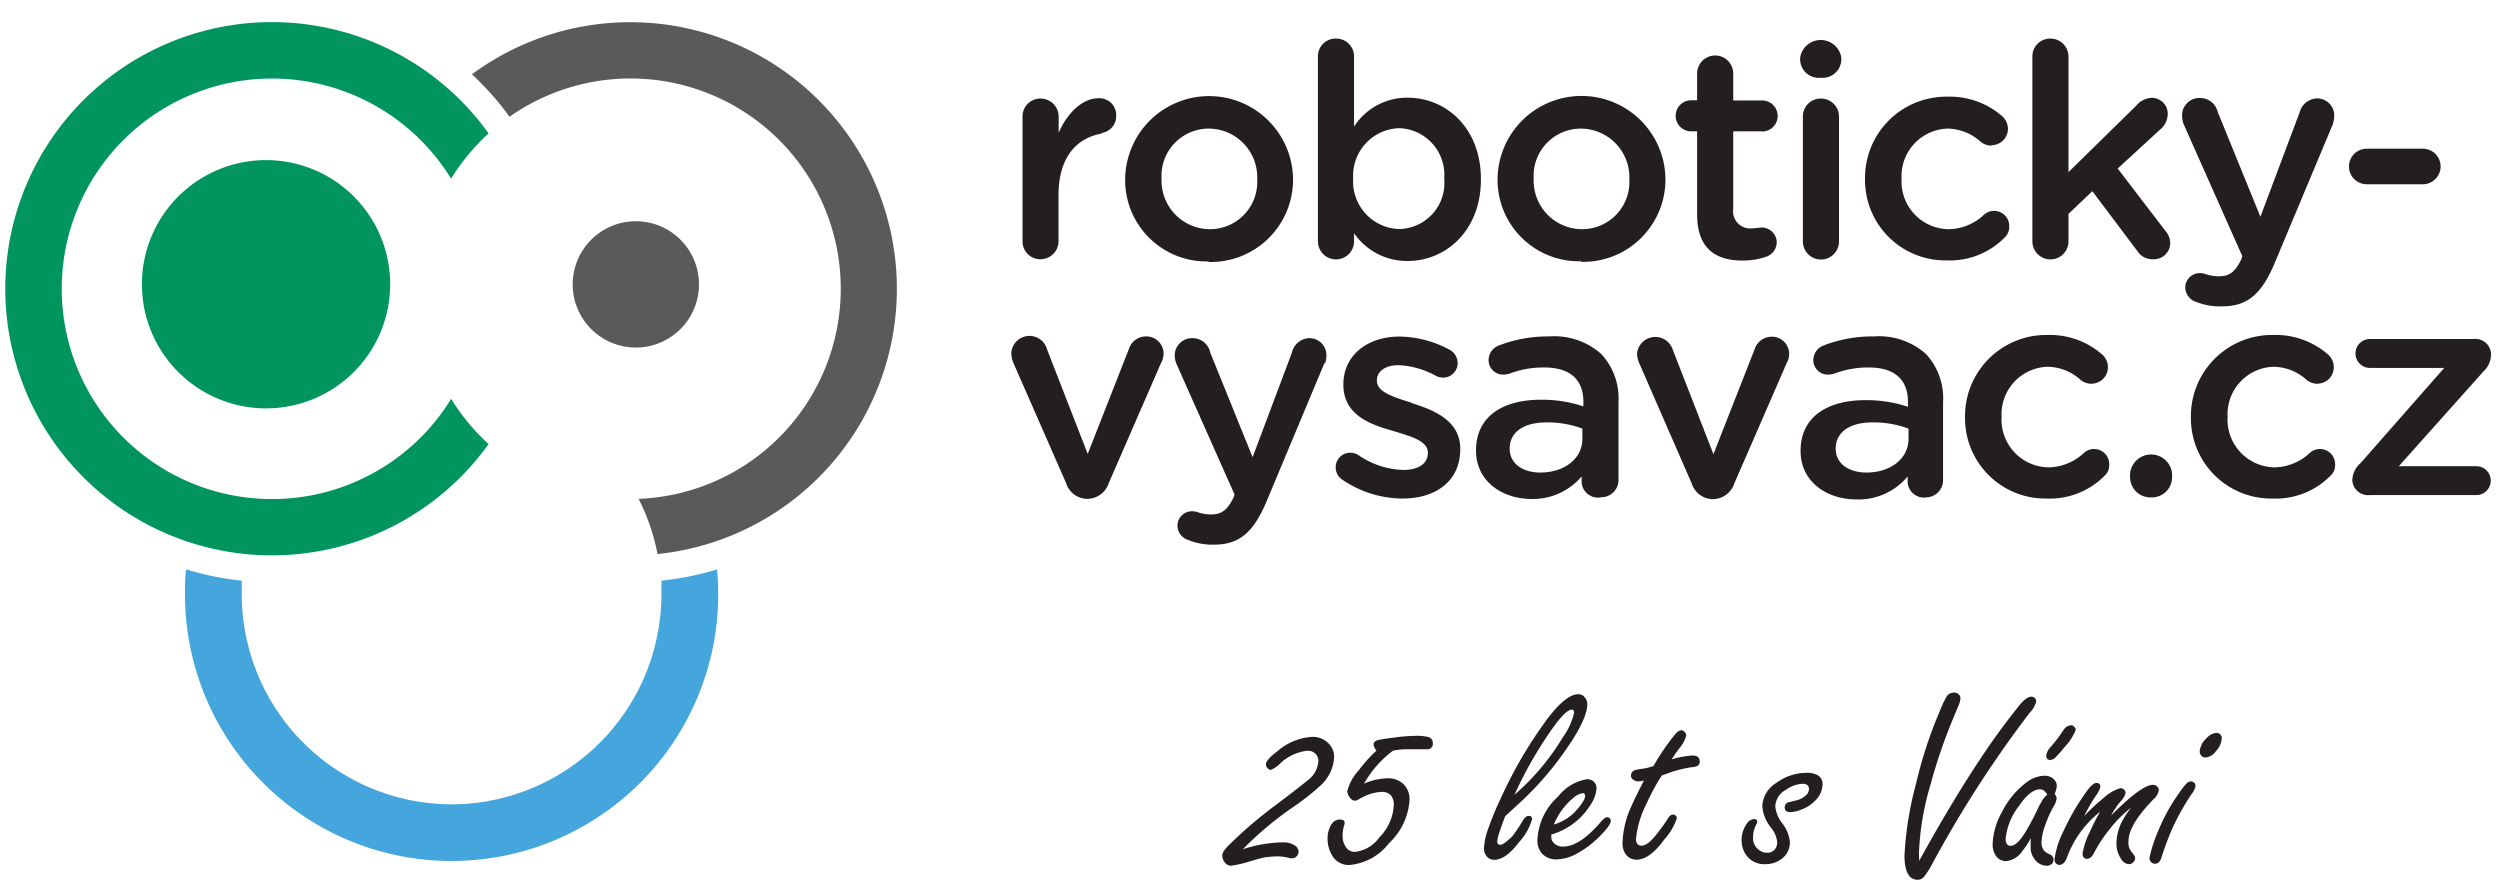 <svg id="Vrstva_2" data-name="Vrstva 2" xmlns="http://www.w3.org/2000/svg" viewBox="0 0 173 62"><defs><style>.cls-1{fill:#231f20;}.cls-2{fill:#45a6dd;}.cls-2,.cls-3,.cls-4{fill-rule:evenodd;}.cls-3{fill:#00945e;}.cls-4{fill:#595a5c;}</style></defs><title>Kreslicí plátno 1</title><path class="cls-1" d="M86,58.77a9.34,9.34,0,0,1,2.79-.48,1.41,1.41,0,0,1,.8.21.53.53,0,0,1,.27.44.44.44,0,0,1-.13.31.39.39,0,0,1-.29.14l-.16,0a3.3,3.3,0,0,0-.85-.13,6.63,6.63,0,0,0-.82.06q-.17,0-1.26.33a7.68,7.68,0,0,1-1.16.26.55.55,0,0,1-.44-.24.77.77,0,0,1-.17-.47q0-.27.47-.73.89-.87,1.71-1.56t1.92-1.5q1.31-1,1.81-1.41a1.8,1.8,0,0,0,.74-1.3.72.72,0,0,0-.23-.57.77.77,0,0,0-.52-.18,3.23,3.23,0,0,0-1.92.91,1.81,1.81,0,0,1-.63.42.42.42,0,0,1-.33-.37q0-.33.79-.92a4.06,4.06,0,0,1,2.41-1,1.53,1.53,0,0,1,1.1.42,1.31,1.31,0,0,1,.42,1,2.84,2.84,0,0,1-1,2,16.69,16.69,0,0,1-1.63,1.3A23.63,23.63,0,0,0,86,58.77Z"/><path class="cls-1" d="M96.39,51.95a7.46,7.46,0,0,0-2,2.28A4.22,4.22,0,0,1,96,53.86a1.51,1.51,0,0,1,1.15.43,1.47,1.47,0,0,1,.39,1.06,4.48,4.48,0,0,1-1.42,3,3.9,3.9,0,0,1-2.76,1.51,1.33,1.33,0,0,1-1.21-.72,2.18,2.18,0,0,1-.28-1.1,1.78,1.78,0,0,1,.27-1,.68.68,0,0,1,.58-.33q.33,0,.33.24a.79.79,0,0,1-.05.21,2.24,2.24,0,0,0-.09.7,1.25,1.25,0,0,0,.18.68.74.74,0,0,0,.66.41,2.4,2.4,0,0,0,1.7-1,3.42,3.42,0,0,0,1-2.23,1,1,0,0,0-.21-.69.81.81,0,0,0-.63-.23,3.06,3.06,0,0,0-1,.22,6.4,6.4,0,0,0-.66.33.4.4,0,0,1-.2.06.46.46,0,0,1-.34-.22.77.77,0,0,1-.18-.44,3.41,3.41,0,0,1,.79-1.44,10.41,10.41,0,0,1,1.23-1.37.83.83,0,0,1-.2-.42q0-.21.28-.3a10,10,0,0,1,1-.16,12.69,12.69,0,0,1,1.63-.14,3.2,3.2,0,0,1,.86.08.41.41,0,0,1,.33.43.37.37,0,0,1-.42.42l-.36,0h-.21q-.43,0-.85,0C97,51.85,96.67,51.89,96.39,51.95Z"/><path class="cls-1" d="M104.16,56.48q-.27.7-.41,1.14a2.44,2.44,0,0,0-.14.61q0,.23.22.23t.84-.61a11.17,11.17,0,0,0,.72-1.08q.19-.31.4-.31c.16,0,.23.08.23.23a3.9,3.9,0,0,1-.89,1.57q-.93,1.24-1.73,1.24a.67.67,0,0,1-.56-.29.83.83,0,0,1-.15-.51,4.66,4.66,0,0,1,.31-1.4,22.13,22.13,0,0,1,.91-2.18,30.44,30.44,0,0,1,3.17-5.38q1.29-1.7,2.14-1.7a.55.55,0,0,1,.44.21.71.71,0,0,1,.18.48q0,1.27-2.26,4.21a21.75,21.75,0,0,1-2.42,2.62ZM104.8,55A16.5,16.5,0,0,0,108.16,51a4.62,4.62,0,0,0,.77-1.69c0-.13-.06-.2-.17-.2q-.5,0-1.81,2A28.28,28.28,0,0,0,104.8,55Z"/><path class="cls-1" d="M107.35,57.75v.16a.59.59,0,0,0,.1.34.83.83,0,0,0,.74.33q1.13,0,2.61-1.73c.17-.2.32-.3.44-.3a.26.26,0,0,1,.23.23q0,.35-.87,1.19a6.52,6.52,0,0,1-1.45,1.08,3,3,0,0,1-1.43.42,1.31,1.31,0,0,1-1.07-.47,1.38,1.38,0,0,1-.26-.89,4.3,4.3,0,0,1,1.44-3,3.18,3.18,0,0,1,2-1.19.68.68,0,0,1,.42.14.61.61,0,0,1,.23.5,2.33,2.33,0,0,1-.44,1.17A4.71,4.71,0,0,1,107.35,57.75Zm.2-.7a3.63,3.63,0,0,0,1-.49,4,4,0,0,0,1-1.1.75.75,0,0,0,.14-.39c0-.12-.06-.18-.17-.18a1.27,1.27,0,0,0-.67.35A4.62,4.62,0,0,0,107.55,57Z"/><path class="cls-1" d="M115,53.66a14.7,14.7,0,0,0-1.08,2,6.74,6.74,0,0,0-.71,2.4.54.54,0,0,0,.1.34.34.34,0,0,0,.28.12q.45,0,1.09-.85a10.9,10.9,0,0,0,.72-1c.11-.2.24-.3.37-.3a.27.27,0,0,1,.2.08.25.25,0,0,1,.07.16,4,4,0,0,1-.88,1.49q-1,1.39-1.92,1.39a.92.92,0,0,1-.77-.42,1.33,1.33,0,0,1-.19-.77,6.56,6.56,0,0,1,.63-2.55q.15-.36.85-1.74a1.61,1.61,0,0,1-.37.06.62.62,0,0,1-.33-.09.37.37,0,0,1-.2-.32.41.41,0,0,1,.26-.36,4.3,4.3,0,0,1,.67-.12,4.71,4.71,0,0,0,.63-.17,16.13,16.13,0,0,1,1-1.55q.4-.54.55-.7a.59.59,0,0,1,.38-.23.33.33,0,0,1,.23.13.35.35,0,0,1,.11.23,2.29,2.29,0,0,1-.51.93,8.58,8.58,0,0,0-.5.73,6.38,6.38,0,0,1,1.44-.27q.5,0,.5.42a.33.33,0,0,1-.17.31,1.45,1.45,0,0,1-.47.09,9.08,9.08,0,0,0-1.36.34Z"/><path class="cls-1" d="M125,53.48a1.45,1.45,0,0,1,.84.2.69.69,0,0,1,.28.61,1.63,1.63,0,0,1-.4,1,2.62,2.62,0,0,1-1.14.76,2.08,2.08,0,0,1-.7.15q-.38,0-.38-.33a.37.37,0,0,1,.22-.34l.61-.15a1.37,1.37,0,0,0,.61-.32.59.59,0,0,0,.24-.45.34.34,0,0,0-.11-.28.5.5,0,0,0-.33-.09,2.13,2.13,0,0,0-1.16.42,1.36,1.36,0,0,0-.73,1.14,2.26,2.26,0,0,0,.48,1.17,2.44,2.44,0,0,1,.53,1.3,1.41,1.41,0,0,1-.7,1.25,1.78,1.78,0,0,1-1,.28,1.53,1.53,0,0,1-1.32-.62,1.76,1.76,0,0,1-.32-1,1.91,1.91,0,0,1,.36-1.18.64.64,0,0,1,.49-.32c.15,0,.23.06.23.18a.51.51,0,0,1-.08.22,1.91,1.91,0,0,0-.21.91,1,1,0,0,0,.32.75.9.9,0,0,0,.64.27.68.68,0,0,0,.55-.23.77.77,0,0,0,.16-.51,1.87,1.87,0,0,0-.43-1,2.67,2.67,0,0,1-.6-1.51,2,2,0,0,1,1-1.6A3.48,3.48,0,0,1,125,53.48Z"/><path class="cls-1" d="M132.81,59.57q2.39-4.35,4.56-7.55,1-1.49,2.32-3.15.52-.66.89-.66a.33.33,0,0,1,.26.13.3.3,0,0,1,.07.19,1.73,1.73,0,0,1-.46.8,78.88,78.88,0,0,0-6.77,10.51,5.75,5.75,0,0,1-.52.81.56.56,0,0,1-.45.23q-.92,0-.92-1.69a23.89,23.89,0,0,1,.81-5,30,30,0,0,1,1.64-5,8.36,8.36,0,0,1,.47-1,.59.59,0,0,1,.51-.26.42.42,0,0,1,.33.13.32.32,0,0,1,.11.24,1.26,1.26,0,0,1-.11.48l-.34.81a37,37,0,0,0-1.6,4.64,19.35,19.35,0,0,0-.82,4.82Z"/><path class="cls-1" d="M140.54,58a6.78,6.78,0,0,1-.59.89,1.54,1.54,0,0,1-1.13.7.84.84,0,0,1-.76-.46,1.39,1.39,0,0,1-.17-.7,4.85,4.85,0,0,1,.63-2.21,5.85,5.85,0,0,1,1.7-2.07,2.16,2.16,0,0,1,1.26-.47.89.89,0,0,1,.63.23.64.64,0,0,1,.22.47,1.5,1.5,0,0,1-.15.55.6.6,0,0,1,.14.33,1.52,1.52,0,0,1-.25.62,7,7,0,0,0-.52,1.17,3.92,3.92,0,0,0-.28,1.25.88.88,0,0,0,.23.62,1.69,1.69,0,0,0,.37.21.39.39,0,0,1,.23.38.35.35,0,0,1-.13.28.47.47,0,0,1-.32.12,1.05,1.05,0,0,1-.84-.43,1.35,1.35,0,0,1-.29-.89Q140.51,58.41,140.54,58Zm1.13-3a.9.9,0,0,0-.23-.29.44.44,0,0,0-.27-.09q-.69,0-1.49,1.2a4.32,4.32,0,0,0-.89,2.25.57.57,0,0,0,.09.34.3.3,0,0,0,.26.12q.43,0,1-.92a15.28,15.28,0,0,0,.8-1.49,8,8,0,0,1,.46-.85A1.33,1.33,0,0,1,141.67,55Zm1.62-4.82a.32.32,0,0,1,.25.12.29.29,0,0,1,.1.21,3.79,3.79,0,0,1-.81,1.23,7,7,0,0,1-.6.68.55.55,0,0,1-.35.17q-.28,0-.28-.32a1.17,1.17,0,0,1,.34-.62,10.4,10.4,0,0,0,.82-1.08Q143,50.2,143.29,50.2Z"/><path class="cls-1" d="M144.23,56.47a13,13,0,0,1,1.34-1.25,2.83,2.83,0,0,1,1.17-.68.35.35,0,0,1,.25.11.3.3,0,0,1,.1.22,1.16,1.16,0,0,1-.32.56,5.06,5.06,0,0,0-.68,1q2.11-2.12,2.89-2.12a.42.42,0,0,1,.28.1.34.34,0,0,1,.13.27,1.09,1.09,0,0,1-.39.65q-1.71,1.76-1.71,2.89a1,1,0,0,0,.16.66l.23.3a.3.3,0,0,1,.07.21.39.39,0,0,1-.12.27.41.41,0,0,1-.31.14.69.69,0,0,1-.55-.38,1.85,1.85,0,0,1-.31-1.07,3.39,3.39,0,0,1,.47-1.66,6.76,6.76,0,0,1,.54-.8,8.73,8.73,0,0,0-1.56,1.59,9.3,9.3,0,0,0-1,1.54q-.21.41-.49.41t-.31-.34a5.14,5.14,0,0,1,.51-1.53,14,14,0,0,1,.71-1.39,7.22,7.22,0,0,0-2.32,3.23q-.19.45-.51.45a.29.29,0,0,1-.23-.11.38.38,0,0,1-.1-.26,6.09,6.09,0,0,1,.6-1.92A15.89,15.89,0,0,1,144.23,55q.54-.82.84-.82t.27.29a1.93,1.93,0,0,1-.33.63A11.06,11.06,0,0,0,144.23,56.47Z"/><path class="cls-1" d="M151.61,54.07a.32.32,0,0,1,.25.12.34.34,0,0,1,.07.2,1.21,1.21,0,0,1-.26.54,16.69,16.69,0,0,0-1.34,2.39,20.11,20.11,0,0,0-.75,2q-.14.45-.45.45a.34.34,0,0,1-.29-.14.39.39,0,0,1-.1-.25,9.51,9.51,0,0,1,.58-1.81,12.56,12.56,0,0,1,1.46-2.67,5,5,0,0,1,.49-.64A.47.47,0,0,1,151.61,54.07Zm1.72-3.35a.36.36,0,0,1,.41.42,1.35,1.35,0,0,1-.4.84,1,1,0,0,1-.73.44.35.35,0,0,1-.28-.13.41.41,0,0,1-.11-.29,1.38,1.38,0,0,1,.48-.92A1,1,0,0,1,153.33,50.72Z"/><path class="cls-2" d="M31.22,55.66A14.55,14.55,0,0,0,45.77,41.12c0-.32,0-.63,0-.94a20,20,0,0,0,3.85-.78c.05.57.08,1.15.08,1.73a18.45,18.45,0,0,1-36.9,0c0-.58,0-1.16.08-1.73a20,20,0,0,0,3.85.78c0,.31,0,.63,0,.94A14.55,14.55,0,0,0,31.22,55.66Z"/><path class="cls-3" d="M31.22,12.37a14.55,14.55,0,1,0,0,15.23,14.64,14.64,0,0,0,2.59,3.13,18.45,18.45,0,1,1,0-21.5,14.65,14.65,0,0,0-2.59,3.13Z"/><path class="cls-4" d="M45.5,38.34a14.41,14.41,0,0,0-1.31-3.82A14.55,14.55,0,1,0,35.26,8.08a20.25,20.25,0,0,0-2.6-2.94A18.45,18.45,0,1,1,45.5,38.34Z"/><path class="cls-4" d="M44,15.31a4.37,4.37,0,1,0,4.37,4.37A4.37,4.37,0,0,0,44,15.31Z"/><path class="cls-3" d="M18.37,11.08A8.59,8.59,0,1,0,27,19.67a8.59,8.59,0,0,0-8.59-8.59Z"/><path class="cls-1" d="M76.25,9.24c-1.77.31-3,1.67-3,4.25v3.22A1.25,1.25,0,0,1,72,17.94a1.23,1.23,0,0,1-1.24-1.24V8.08A1.23,1.23,0,0,1,72,6.82a1.25,1.25,0,0,1,1.26,1.26V9.19C73.84,7.83,74.91,6.8,76,6.8A1.16,1.16,0,0,1,77.24,8a1.17,1.17,0,0,1-1,1.2Zm7.39,8.85a5.63,5.63,0,0,1-5.78-5.63v0a5.81,5.81,0,0,1,11.62,0v0a5.7,5.7,0,0,1-5.84,5.67ZM87,12.41a3.37,3.37,0,0,0-3.34-3.51,3.27,3.27,0,0,0-3.28,3.47v0a3.36,3.36,0,0,0,3.32,3.49A3.27,3.27,0,0,0,87,12.46v0Zm10.42,5.65a4.45,4.45,0,0,1-3.72-1.92v.56a1.25,1.25,0,0,1-2.5,0V3.91a1.22,1.22,0,0,1,1.24-1.24,1.23,1.23,0,0,1,1.26,1.24V8.76a4.37,4.37,0,0,1,3.72-2c2.56,0,5.06,2,5.06,5.65v0c0,3.61-2.48,5.65-5.06,5.65Zm2.52-5.7a3.23,3.23,0,0,0-3.12-3.49,3.29,3.29,0,0,0-3.18,3.49v0a3.29,3.29,0,0,0,3.18,3.49,3.19,3.19,0,0,0,3.12-3.49v0Zm9.47,5.72a5.64,5.64,0,0,1-5.78-5.63v0a5.81,5.81,0,0,1,11.62,0v0a5.7,5.7,0,0,1-5.84,5.67Zm3.34-5.67a3.37,3.37,0,0,0-3.34-3.51,3.27,3.27,0,0,0-3.28,3.47v0a3.36,3.36,0,0,0,3.32,3.49,3.27,3.27,0,0,0,3.3-3.45v0Zm9.19-3.32h-2v5.35a1.19,1.19,0,0,0,1.34,1.36,6,6,0,0,0,.62-.06,1.05,1.05,0,0,1,1.05,1,1.07,1.07,0,0,1-.66,1,4.92,4.92,0,0,1-1.71.29c-1.84,0-3.14-.81-3.14-3.2V9.09h-.41a1.07,1.07,0,0,1,0-2.15h.41V5.09a1.25,1.25,0,0,1,2.5,0V6.95h2a1.07,1.07,0,1,1,0,2.15ZM126,5.38a1.29,1.29,0,0,1-1.43-1.24V4a1.44,1.44,0,0,1,2.85,0v.12A1.29,1.29,0,0,1,126,5.38Zm0,1.44a1.25,1.25,0,0,1,1.26,1.26v8.63a1.25,1.25,0,0,1-2.5,0V8.08A1.23,1.23,0,0,1,126,6.82Zm11.82,3.26a1.27,1.27,0,0,1-.74-.25,3.46,3.46,0,0,0-2.33-.93,3.29,3.29,0,0,0-3.16,3.47v0a3.3,3.3,0,0,0,3.26,3.49,3.63,3.63,0,0,0,2.44-1,1.05,1.05,0,0,1,1.75.83,1,1,0,0,1-.35.78,5.33,5.33,0,0,1-4,1.55,5.56,5.56,0,0,1-5.63-5.63v0a5.62,5.62,0,0,1,5.68-5.7,5.52,5.52,0,0,1,3.82,1.36,1.19,1.19,0,0,1,.39.87,1.14,1.14,0,0,1-1.16,1.13Zm8.73,1.59,3.3,4.31a1.33,1.33,0,0,1,.33.83A1.13,1.13,0,0,1,149,17.94a1.24,1.24,0,0,1-1.09-.56l-3.12-4.15-1.65,1.57v1.9a1.25,1.25,0,0,1-2.5,0V3.91a1.23,1.23,0,0,1,1.24-1.24,1.25,1.25,0,0,1,1.26,1.24v8l4.69-4.6a1.47,1.47,0,0,1,1.07-.54A1.1,1.1,0,0,1,150,8,1.41,1.41,0,0,1,149.44,9l-2.89,2.66ZM161.43,8.6l-4,9.55c-.93,2.23-1.92,3.05-3.67,3.05A4.41,4.41,0,0,1,152,20.9a1.07,1.07,0,0,1-.78-1,1,1,0,0,1,1-1,1.3,1.3,0,0,1,.45.08,2.84,2.84,0,0,0,.87.14c.74,0,1.14-.31,1.55-1.16l.08-.23-4-9A1.65,1.65,0,0,1,151,8a1.2,1.2,0,0,1,1.24-1.22,1.25,1.25,0,0,1,1.22.95L156.42,15l2.72-7.24a1.28,1.28,0,0,1,1.2-.95A1.18,1.18,0,0,1,161.53,8a2.3,2.3,0,0,1-.1.6Zm6.23,4.15h-3.88a1.23,1.23,0,0,1,0-2.46h3.88a1.23,1.23,0,0,1,0,2.46ZM80.36,25.08l-3.63,8.34a1.58,1.58,0,0,1-1.42,1.1h-.12a1.55,1.55,0,0,1-1.42-1.1L70.12,25.1a2,2,0,0,1-.14-.62,1.26,1.26,0,0,1,2.48-.29l2.81,7.22,2.85-7.26a1.24,1.24,0,0,1,1.18-.87,1.19,1.19,0,0,1,1.22,1.2,1.49,1.49,0,0,1-.15.6Zm11.31,0-4,9.56c-.93,2.23-1.92,3.05-3.67,3.05a4.42,4.42,0,0,1-1.74-.31,1.06,1.06,0,0,1-.78-1,1,1,0,0,1,1-1,1.28,1.28,0,0,1,.45.08,2.85,2.85,0,0,0,.87.14c.74,0,1.13-.31,1.55-1.15l.08-.23-4-9a1.67,1.67,0,0,1-.14-.6,1.2,1.2,0,0,1,1.24-1.22,1.25,1.25,0,0,1,1.22,1l2.93,7.24,2.72-7.24a1.28,1.28,0,0,1,1.2-1,1.18,1.18,0,0,1,1.19,1.18,2.19,2.19,0,0,1-.1.6Zm6,2.81c1.59.49,3.38,1.22,3.38,3.18v0c0,2.29-1.77,3.43-4,3.43a7.45,7.45,0,0,1-4.15-1.3,1,1,0,0,1-.47-.87,1,1,0,0,1,1-1,1.1,1.1,0,0,1,.54.14,5.75,5.75,0,0,0,3.14,1.05c1.08,0,1.7-.46,1.7-1.18v0c0-.85-1.16-1.13-2.44-1.53-1.61-.45-3.41-1.12-3.41-3.2v0c0-2.06,1.71-3.32,3.88-3.32a7.49,7.49,0,0,1,3.43.89,1.06,1.06,0,0,1,.6.95,1,1,0,0,1-1,1,1,1,0,0,1-.5-.12,5.93,5.93,0,0,0-2.56-.74c-1,0-1.53.45-1.53,1.07v0c0,.81,1.18,1.14,2.46,1.55Zm13,6.54a1.13,1.13,0,0,1-1.22-1.05v-.41A4.43,4.43,0,0,1,106,34.53c-2,0-3.86-1.18-3.86-3.36v0c0-2.35,1.84-3.51,4.5-3.51a9.07,9.07,0,0,1,2.93.46V27.8c0-1.55-.95-2.37-2.7-2.37a6.48,6.48,0,0,0-2.42.43,1.38,1.38,0,0,1-.39.06,1,1,0,0,1-1.05-1,1.09,1.09,0,0,1,.68-1,9.35,9.35,0,0,1,3.51-.64,4.89,4.89,0,0,1,3.61,1.22A4.53,4.53,0,0,1,112,27.85v5.36a1.19,1.19,0,0,1-1.22,1.2Zm-1.16-4.77a6.92,6.92,0,0,0-2.48-.43c-1.61,0-2.56.68-2.56,1.82v0c0,1.05.93,1.65,2.12,1.65,1.65,0,2.91-.95,2.91-2.33v-.74Zm14.14-4.56-3.63,8.34a1.58,1.58,0,0,1-1.42,1.1h-.12a1.55,1.55,0,0,1-1.42-1.1l-3.63-8.32a1.92,1.92,0,0,1-.15-.62,1.27,1.27,0,0,1,2.48-.29l2.81,7.22,2.85-7.26a1.24,1.24,0,0,1,1.17-.87,1.19,1.19,0,0,1,1.22,1.2,1.46,1.46,0,0,1-.15.6Zm9.58,9.33a1.13,1.13,0,0,1-1.22-1.05v-.41a4.42,4.42,0,0,1-3.55,1.59c-2,0-3.86-1.18-3.86-3.36v0c0-2.35,1.84-3.51,4.5-3.51a9.09,9.09,0,0,1,2.93.46V27.8c0-1.55-.95-2.37-2.7-2.37a6.48,6.48,0,0,0-2.41.43,1.38,1.38,0,0,1-.39.06,1,1,0,0,1-1.05-1,1.09,1.09,0,0,1,.68-1,9.34,9.34,0,0,1,3.51-.64,4.88,4.88,0,0,1,3.61,1.22,4.52,4.52,0,0,1,1.18,3.36v5.36a1.19,1.19,0,0,1-1.22,1.2Zm-1.16-4.77a6.92,6.92,0,0,0-2.48-.43c-1.61,0-2.56.68-2.56,1.82v0c0,1.05.93,1.65,2.13,1.65,1.65,0,2.91-.95,2.91-2.33v-.74Zm12.67-3.1a1.29,1.29,0,0,1-.74-.25,3.45,3.45,0,0,0-2.33-.93,3.29,3.29,0,0,0-3.16,3.47v0a3.3,3.3,0,0,0,3.26,3.49,3.65,3.65,0,0,0,2.44-1,1.05,1.05,0,0,1,1.75.83,1,1,0,0,1-.35.78,5.33,5.33,0,0,1-4,1.55,5.56,5.56,0,0,1-5.63-5.63v0a5.62,5.62,0,0,1,5.68-5.69,5.51,5.51,0,0,1,3.82,1.36,1.18,1.18,0,0,1,.39.87,1.14,1.14,0,0,1-1.16,1.14Zm4,7.86A1.41,1.41,0,0,1,147.4,33v-.21a1.46,1.46,0,0,1,2.91,0V33a1.4,1.4,0,0,1-1.44,1.42Zm11.64-7.86a1.27,1.27,0,0,1-.74-.25,3.47,3.47,0,0,0-2.33-.93,3.29,3.29,0,0,0-3.16,3.47v0a3.3,3.3,0,0,0,3.26,3.49,3.64,3.64,0,0,0,2.43-1,1.05,1.05,0,0,1,1.75.83,1,1,0,0,1-.35.78,5.33,5.33,0,0,1-4,1.55,5.56,5.56,0,0,1-5.63-5.63v0a5.62,5.62,0,0,1,5.68-5.69,5.51,5.51,0,0,1,3.82,1.36,1.18,1.18,0,0,1,.39.87,1.14,1.14,0,0,1-1.16,1.14ZM166,32.26h5.36a1,1,0,1,1,0,2H164a1.1,1.1,0,0,1-1.22-1v0a1.59,1.59,0,0,1,.56-1.2l5.8-6.6H164a1,1,0,1,1,0-2h7.18a1.08,1.08,0,0,1,1.2,1v.06a1.64,1.64,0,0,1-.54,1.2L166,32.26Z"/></svg>